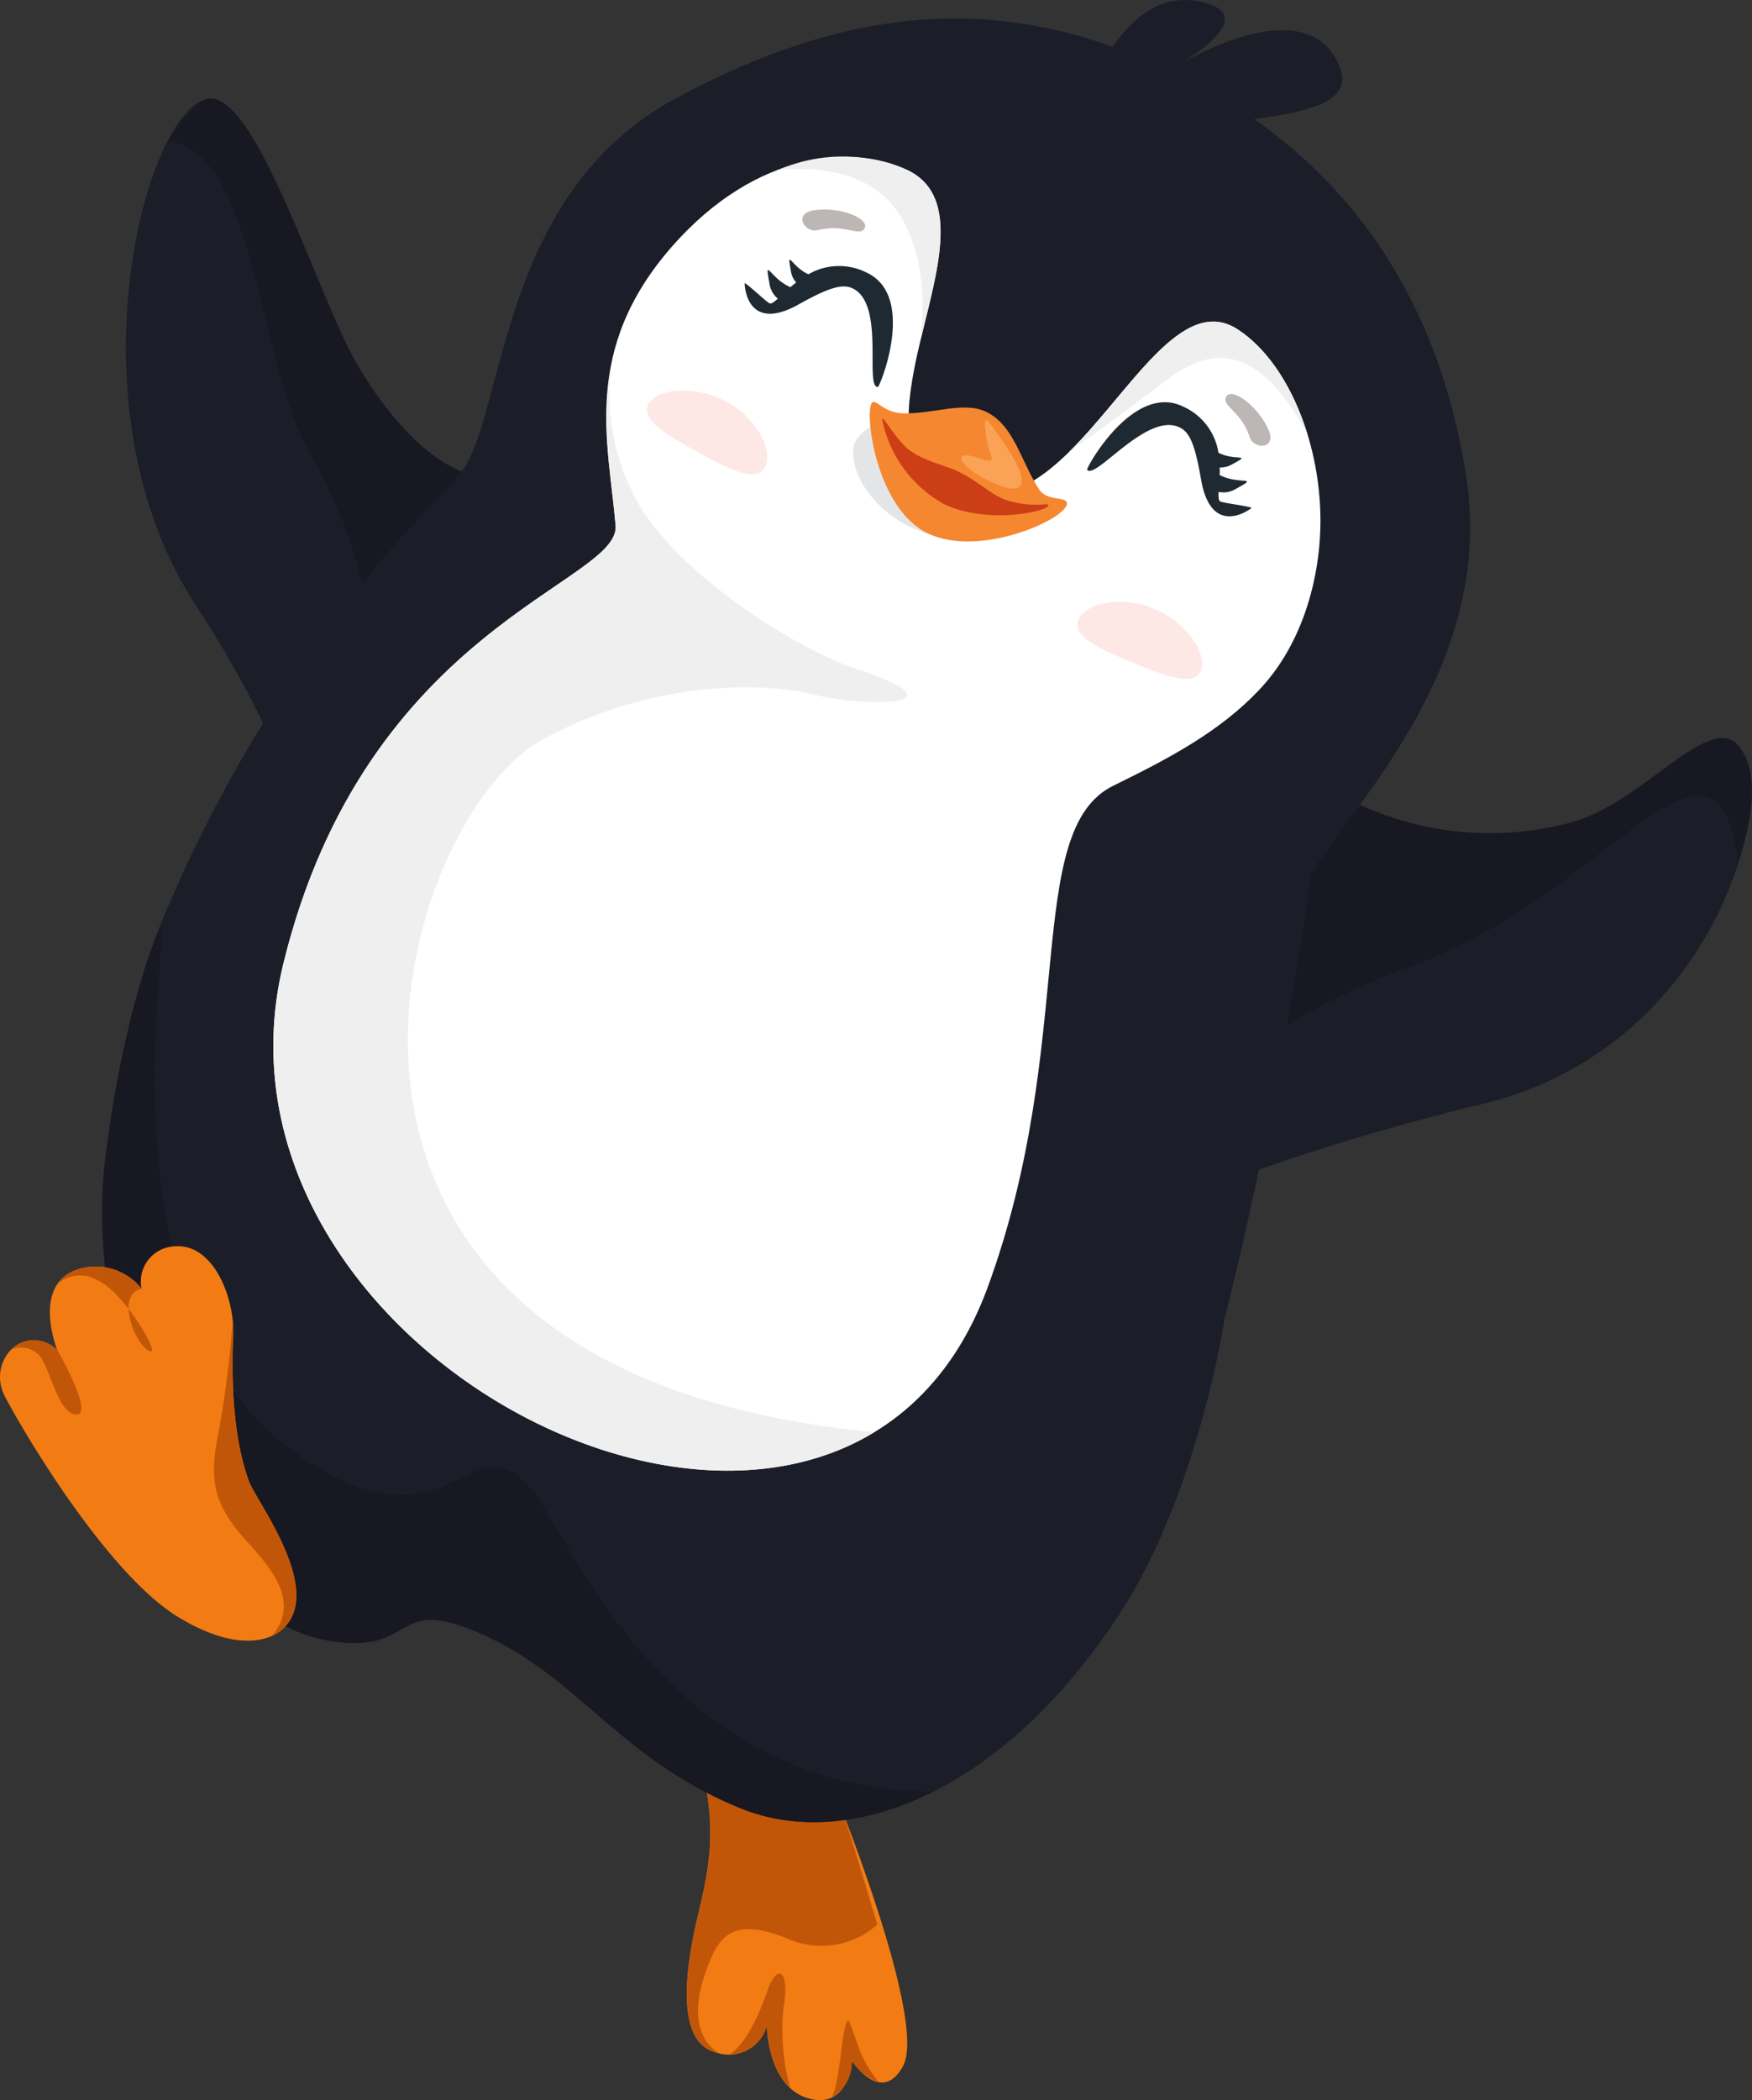 <svg xmlns="http://www.w3.org/2000/svg" width="122.99" height="147.399" viewBox="0 0 122.99 147.399"><rect x="0" y="0" width="122.99" height="147.399" fill="#333333" stroke="none"/><defs><clipPath id="a"><path fill="none" d="M0 0h122.99v147.399H0z" data-name="Rectangle 2125"/></clipPath></defs><g data-name="Group 3623"><g clip-path="url(#a)" data-name="Group 3622"><path fill="#f27c13" d="M58.548 125.629s6.6 16.192 4.838 19.394c-1.53 2.777-3.585-.385-3.585-.385s-.183 3.2-2.743 2.711c-3.208-.608-3.225-5.177-3.225-5.177a2.76 2.76 0 0 1-3.582 1.878c-2.908-.734-2.1-6.082-1.25-9.644s1.222-5.874.4-9.838 6.679-5.052 9.148 1.062" data-name="Path 11389"/><path fill="#c25608" d="M58.862 126.414c.631 1.6 1.573 4.835 2.726 8.662a5.88 5.88 0 0 1-6.3.99c-4.25-1.718-4.995.171-5.848 2.64-.542 1.573-.913 4.159.993 5.377-.06-.011-.114-.017-.174-.034-2.911-.734-2.1-6.082-1.253-9.641s1.222-5.877.4-9.841a2.48 2.48 0 0 1 1.615-2.9c3.108 1.713 6.545 3.9 7.846 4.747" data-name="Path 11390"/><path fill="#c25608" d="M60.471 144.183a9.2 9.2 0 0 0 1.207 1.952 3.73 3.73 0 0 1-1.878-1.5 2.84 2.84 0 0 1-1.4 2.574c.636-1.344.694-5.232 1.145-5.4.091-.034.708 1.889.925 2.375" data-name="Path 11391"/><path fill="#c25608" d="M55.006 140.893a15.2 15.2 0 0 0 .468 5.663c-1.627-1.487-1.641-4.384-1.641-4.384a2.734 2.734 0 0 1-2.592 2.009c.762-.468 1.77-1.975 2.574-4.313s1.638-1.41 1.19 1.025" data-name="Path 11392"/><path fill="#1b1d28" d="M77.582 86.286a163 163 0 0 1 26.612-8.831c16.138-3.987 20.6-21.275 18-24.923-2.038-2.857-6.542 3.616-11.742 5.152A21.88 21.88 0 0 1 93.911 55.7Z" data-name="Path 11393"/><path fill="#171822" d="M122.19 52.532c.93 1.307 1.256 3.7-.183 8.077-1.453-12.133-9.336 2.289-22.708 7.115-9.587 3.462-13.355 7.692-13.355 7.692L93.911 55.7a21.87 21.87 0 0 0 16.537 1.987c5.2-1.538 9.7-8.012 11.742-5.155" data-name="Path 11394"/><path fill="#1b1d28" d="M76.241 7.157s2.672-8.788 8.6-6.884c3.7 1.19-2.791 4.687-2.791 4.687s9.7-6.271 12.028-.174c1.573 4.11-9.562 3.1-9.875 4.749-.277 1.447-7.957-2.378-7.957-2.378" data-name="Path 11395"/><path fill="#1b1d28" d="M32.03 33.587c3.568-3.668 2.5-19.762 15.481-26.724C60.726-.224 71.386-.204 82.355 5.047s18.381 14.509 20.553 28.277c2.3 14.548-9.753 24.674-11.554 29.378 0 0-15.084 1.341-33.628-7.535s-25.7-21.58-25.7-21.58" data-name="Path 11396"/><path fill="#1b1d28" d="M23.107 66.045s-.191-9.6-9.322-23.5-3.643-34.691.745-35.602c3.436-.711 7.8 14.037 10.575 18.7 4.835 8.129 8.982 7.846 8.982 7.846Z" data-name="Path 11397"/><path fill="#171822" d="M14.531 6.943c3.436-.711 7.8 14.034 10.575 18.7 4.835 8.126 8.982 7.846 8.982 7.846l-7.2 17.822s.1-10.609-5.095-19.414c-3.676-6.231-3.77-21.152-10-22.031 1.382-1.738 2.007-2.771 2.738-2.923" data-name="Path 11398"/><path fill="#1b1d28" d="M93.355 53.464c-.876 2.8-2.038 17.662-7.429 39.262.029 0-1.861 12.193-7.35 20.573-8.283 12.653-19.029 16.674-26.572 13.623-9.059-3.665-5.252-7.173-17.784-13.246-.434-.128-.9-.3-1.387-.485a.4.4 0 0 1-.057-.011l-.126-.057a23 23 0 0 1-1.578-.694c-7.341-2.9-6.391-.36-11.711-2.509-5.937-2.4-11.893-16.44-10.11-28.73 1.082-7.458 1.567-15.17 1.567-15.17 9.283-23.426 23.632-33.909 25.019-36.675Z" data-name="Path 11399"/><path fill="#171822" d="M20.778 101.996c11.6 8.26 12.441-4.524 17.627 4.156 3.157 5.286 10.378 19.591 27.123 19.577-4.844 2.437-9.613 2.774-13.526 1.193-9.056-3.666-11.587-9.819-19.348-12.702-5.12-1.9-3.668 2.089-9.93.873-10.032-1.952-16.856-21.34-15.352-33.667 1.2-9.861 3.465-15.393 3.465-15.393 2.449-6.088-5.611 24.888 9.941 35.963" data-name="Path 11400"/><path fill="#f27c13" d="M19.833 114.348s-2.158 2.283-7.31-.845S1.284 99.878.311 97.94c-1.2-2.392 1.293-5.172 3.7-3.208 0 0-1.872-4.664 1.561-5.677a4.12 4.12 0 0 1 4.361 1.39 2.483 2.483 0 0 1 2.435-2.974c2.612-.137 4.09 3.585 4 6.148s-.154 6.87 1.1 10.341c.508 1.4 5.36 7.669 2.358 10.389" data-name="Path 11401"/><path fill="#c25608" d="M10.571 94.846c-.948-.194-2.58-3.916-.634-4.4a4.12 4.12 0 0 0-4.358-1.39 2.72 2.72 0 0 0-1.5 1.019 2.42 2.42 0 0 1 2.777-.211c1.778.773 4.355 5.115 3.713 4.983" data-name="Path 11402"/><path fill="#c25608" d="M2.703 95.08c.819.825 1.319 4.13 2.637 4.2s-1.324-4.55-1.324-4.55a2.3 2.3 0 0 0-3.2-.037 1.8 1.8 0 0 1 1.887.382" data-name="Path 11403"/><path fill="#c25608" d="M15.45 99.927c-.6 3.06-.925 5.052 1.513 7.838 1.67 1.909 4.324 4.458 2.129 7.056a2.5 2.5 0 0 0 .742-.471c3-2.72-1.85-8.991-2.358-10.389-1.256-3.472-1.19-7.778-1.102-10.342a7 7 0 0 0-.037-.979 73 73 0 0 1-.888 7.287" data-name="Path 11404"/><path fill="#fff" d="M43.215 36.889c-.476-5.73-2.45-12.316 3.996-19.63 5.917-6.71 12.715-7.133 16.491-5.323 4.321 2.066 1.487 8.648.468 14-.816 4.3-.534 6.7 2.883 8.283 8.358 3.878 13.766-15.06 19.837-11.101 3.8 2.483 6.114 8.774 5.771 14.548-.046.765-.3 6.582-4.284 10.775-2.754 2.9-6.231 4.752-10.224 6.707-6.385 3.125-2.48 17.97-8.831 35.238-10.289 27.984-56.381 5.551-49.422-22.78 5.82-23.69 23.653-26.669 23.316-30.717" data-name="Path 11405"/><path fill="#efefef" d="M54.549 11.967a11.32 11.32 0 0 1 9.153-.028c3.8 1.815 2.072 7.113.9 12 .371-2.811.223-6.693-1.781-9.333-2.7-3.556-8.277-2.64-8.277-2.64" data-name="Path 11406"/><path fill="#efefef" d="M91.785 30.499c-4.484-8.42-8.551-4.866-10.76-3.165-2.409 1.852-5.957 4.367-5.957 4.367 4.3-4.241 7.926-11.123 11.819-8.58 2.221 1.447 3.925 4.2 4.9 7.378" data-name="Path 11407"/><path fill="#efefef" d="M61.379 100.52c-45.045-4.295-33.853-42.875-23.247-48.643 6.859-3.728 14.573-4.247 19.177-3.091 3.271.822 10.834.842 2.82-1.83-4.207-1.4-11.956-6.316-15.053-11.174a15.4 15.4 0 0 1-2.146-10.161c-.808 4.05 0 7.809.285 11.268.337 4.05-17.5 7.03-23.316 30.72-5.771 23.5 24.96 42.941 41.48 32.912" data-name="Path 11408"/><path fill="#bcb7b4" d="M86.074 27.844c-.348.642 1.05.982 1.655 2.837.291.893 1.907.848 1.333-.488-.716-1.67-2.6-3.06-2.988-2.349" data-name="Path 11409"/><path fill="#fde8e6" d="M84.301 47.081c-.471 1.13-2.492.382-4.866-.605s-4.2-1.838-3.733-2.968 2.894-1.787 5.269-.8 3.8 3.242 3.331 4.373" data-name="Path 11410"/><path fill="#e4e5e6" d="M71.849 36.646s-4.689 1.39-6.55.862c-4.475-1.276-6.131-5.38-5.129-6.713a2.57 2.57 0 0 1 2.96-.939Z" data-name="Path 11411"/><path fill="#f48730" d="M74.897 35.285c-.083-.451-1.4-.091-1.949-.933-1.29-1.975-1.75-4.5-3.725-5.451-1.547-.739-3.582.128-5.751.111-1.421-.011-1.967-1-2.235-.773-.585.482.157 6.973 3.522 8.994 3.636 2.186 10.338-.868 10.138-1.947" data-name="Path 11412"/><path fill="#cc3e15" d="M73.52 35.382a6.8 6.8 0 0 1-2.709-.231c-1.2-.34-1.984-1.307-3.591-2.078-.856-.408-2.846-.842-3.725-1.781-1.028-1.1-1.476-2.078-1.573-1.878a8.76 8.76 0 0 0 4.358 5.971c3.248 1.556 7.946.354 7.238 0" data-name="Path 11413"/><path fill="#faa255" d="M69.551 29.793s1.961 2.552 2.152 3.67-.782 1.033-2.492.2c-1.644-.8-2.726-2.275-.391-1.481 1.341.454.617-.228.451-1.267-.186-1.162-.217-1.9.28-1.125" data-name="Path 11414"/><path fill="#fde8e6" d="M45.521 28.357c-.585 1.076 1.264 2.178 3.525 3.408s4.067 2.121 4.652 1.047-.425-3.377-2.683-4.607-4.909-.925-5.494.151" data-name="Path 11415"/><path fill="#bcb7b4" d="M60.685 16.03c-.354.636-1.39-.362-3.282.12-.91.231-1.735-1.159-.3-1.387 1.8-.291 3.979.559 3.585 1.267" data-name="Path 11416"/><path fill="#1f2931" fill-rule="evenodd" d="M61.63 27.159c.131-.006 2.749-6.4-.813-8.037a4.29 4.29 0 0 0-4.064.128c-1.207-.539-1.53-1.841-1.239-.274a1.56 1.56 0 0 0 .377.853 5 5 0 0 0-.4.331c-1.45-.636-1.824-2.172-1.484-.32a1.67 1.67 0 0 0 .6 1.119c-.283.254-.477.394-.6.323-.268-.148-1.478-1.31-1.732-1.41-.011.02.06 3.588 3.8 1.487 2.163-1.207 3.091-1.467 3.819-1.1 2.249 1.145.782 6.953 1.738 6.9" data-name="Path 11417"/><path fill="#1f2931" fill-rule="evenodd" d="M76.318 32.959c-.08-.106 3.251-6.148 6.753-4.415a4.26 4.26 0 0 1 2.463 3.231c1.176.608 2.395.031.988.8a1.64 1.64 0 0 1-.9.234c.011.186 0 .362 0 .534 1.4.714 2.828.037 1.173.948a1.7 1.7 0 0 1-1.25.237c-.014.371-.006.619.131.674.28.114 1.961.317 2.186.445-.011.031-2.826 2.212-3.551-2.006-.422-2.443-.791-3.334-1.547-3.662-2.3-1.039-5.891 3.756-6.453 2.983" data-name="Path 11418"/></g></g></svg>